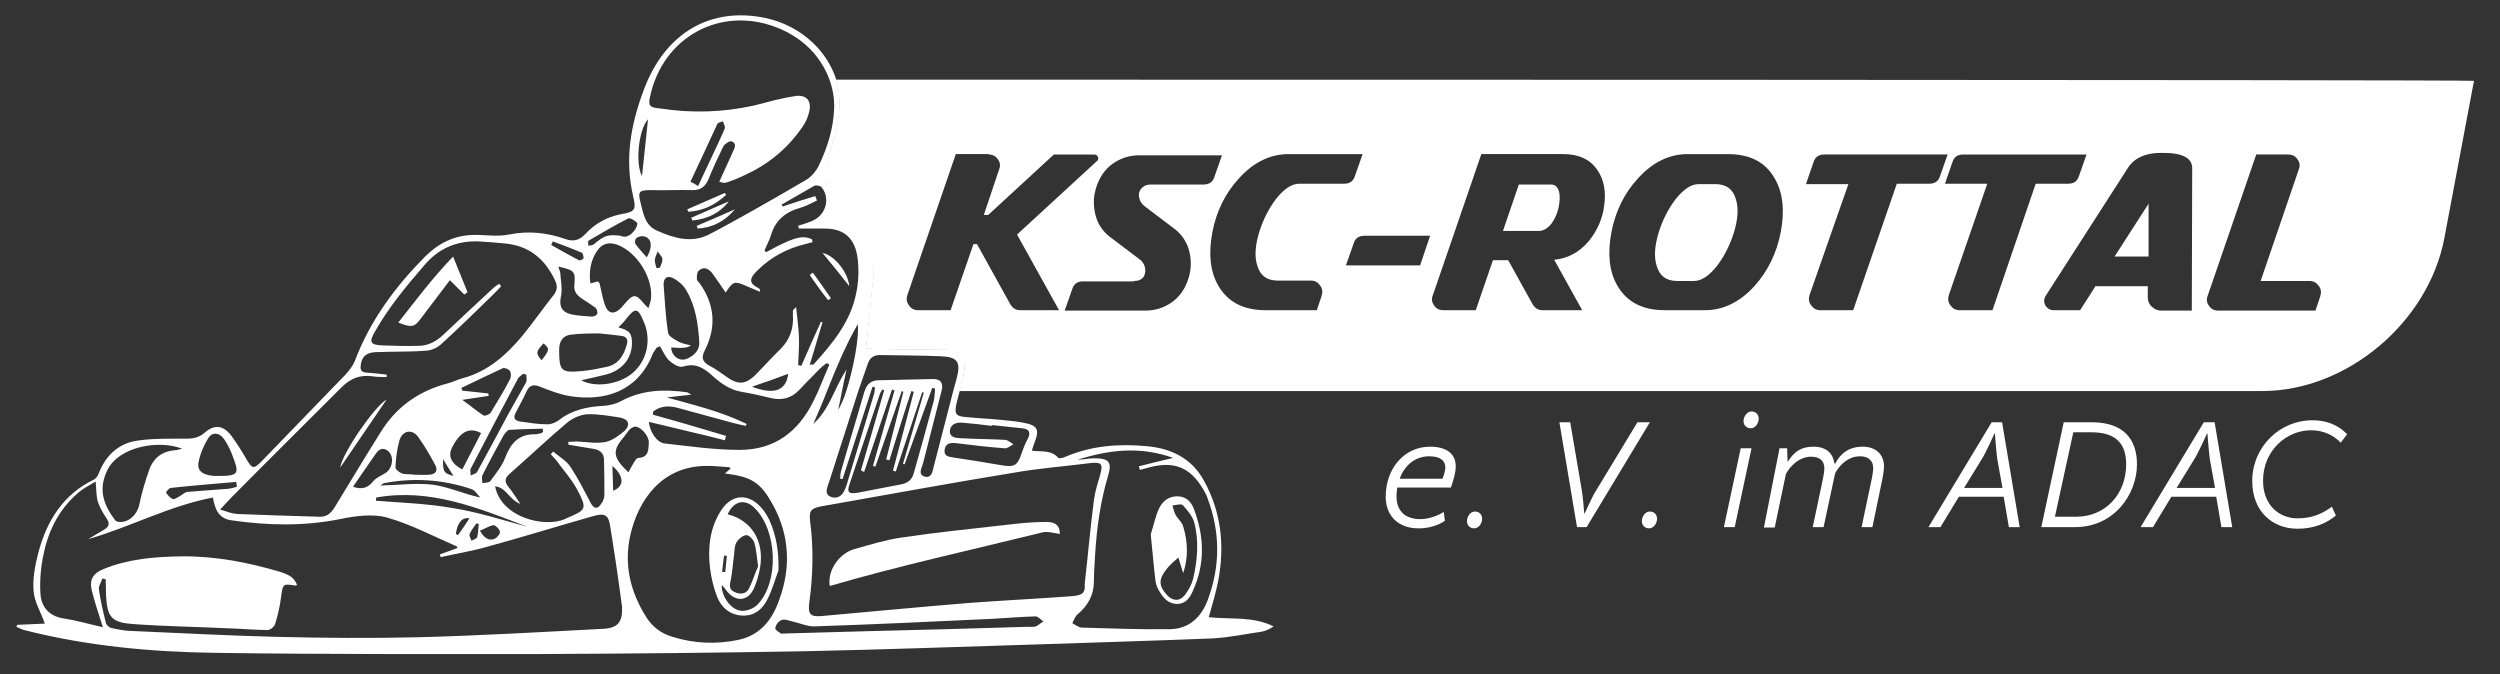 <?xml version="1.0" encoding="UTF-8"?>
<svg id="Ebene_1" data-name="Ebene 1" xmlns="http://www.w3.org/2000/svg" viewBox="0 0 624.6 168.5">
  <rect x="0" y="0" width="624.6" height="168.5" fill="#333333" stroke="none"/>
  <defs>
    <style>
      .cls-1 {
        fill: none;
      }

      .cls-1, .cls-2, .cls-3 {
        stroke-width: 0px;
      }

      .cls-2 {
        fill: #db2121;
      }

      .cls-3 {
        fill: #fff;
      }
    </style>
  </defs>
  <path class="cls-1" d="m179,36.7c.7-1.5,1.5-3.1,2.1-4.7.2-.5-.3-1.1-.5-1.7-.5.2-1.3.3-1.4.7-2.3,4.7-4.5,9.5-6.7,14.4.7.4,1.2.7,2,1,1.5-3.3,3-6.5,4.5-9.7Z"/>
  <path class="cls-1" d="m168,103.4c.1,2.3.1,4.2.2,6.2,2.8-1.1,2.8-3.6-.2-6.2Z"/>
  <path class="cls-1" d="m122.3,105.5c1.6-.1,2.2-1.1,1.4-2.5-1.3-2.3-2.6-4.7-4.2-6.9-1.5-2.1-3.9-1.7-4.7.8-.7,2.1-.9,4.4-1,6.7,0,.5,1,1.4,1.7,1.6.9.3,2,.1,3,.2h0c1.3.1,2.5.2,3.8.1Z"/>
  <path class="cls-1" d="m140.8,95.8c-1.8,3.3-3.6,6.6-5.3,10-.3.5,0,1.3,0,1.9.7-.2,1.7-.1,2-.5,1.4-1.9,3-3.7,3.7-5.8,1.3-3.7,3.4-6,7.6-5.9.5,0,1-.2,1.5-.3.2-.1.3-.3.4-.4,0-.2,0-.4-.1-.7-2.8.1-5.6.1-8.3.3-.5,0-1.1.8-1.5,1.4Z"/>
  <path class="cls-1" d="m108.9,100.2c-1.9,2.7-3.8,5.5-5.8,8.4,2.3.9,3.7.3,5-1.3.7-.9,1.9-1.4,2.9-2,1.9-1,2.5-4,.9-5.5-1.1-1.1-2.2-.7-3,.4Z"/>
  <path class="cls-1" d="m135.8,85.8c-2,2-2.1,2.5-.5,4.2,2.1-2.5,2.1-2.8.5-4.2Z"/>
  <path class="cls-1" d="m120.7,103.8c.3.2,1.5-.2,1.8-.7,1.7-2.8,3.3-5.6,4.9-8.5.3-.5.2-1.5-.1-1.9s-1.4-.9-1.8-.7c-3.5,1.5-6.9,3.2-10.3,4.9.1.2.2.5.2.7,2.2.2,4.3.5,6.5.7,0,.2.1.4.1.6-2,.3-4,.6-6.6,1,2.1,1.6,3.6,2.9,5.3,3.9Z"/>
  <path class="cls-1" d="m110,108.4c4.8-.1,9-.7,13.1-.2,3.9.5,7.7,2.2,11.9,3.2-.7-.7-1.3-1.8-2.2-2.1-7.1-2.5-14.4-3-21.8-1.5-.2,0-.4.1-1,.6Z"/>
  <path class="cls-1" d="m128.3,105.9c-.9-1.4-1.6-2.6-2.6-4.2-.1,3,.2,3.6,2.6,4.2Z"/>
  <path class="cls-1" d="m127.9,98.9c-1,2-.1,3.9,2.6,5.4,1.6-3,3.1-6.1,4.7-9.1-3-1.6-5.3-.3-7.3,3.7Z"/>
  <path class="cls-1" d="m130.6,93.4c-.4.4-1,.7-1.3,1.2-4,7.5-7.9,15-11.8,22.5-.2.5,0,1.1,0,1.7.5-.3,1.3-.5,1.6-.9,2.6-4.7,5-9.4,7.6-14.1,1.5-2.8,3.1-5.4,4.5-8.2.3-.5.1-1.3.1-2-.2-.1-.4-.1-.7-.2Z"/>
  <path class="cls-1" d="m203.2,105.9c2.6-2.3,4-5.4,5.4-8.4h-2c-1.1,2.8-2.2,5.6-3.4,8.4h0Z"/>
  <path class="cls-1" d="m218.1,93h0l.1-.1c-.1,0-.1.1-.1.1Z"/>
  <path class="cls-1" d="m209.3,102.4c.7-.9,1.4-2.7,2.1-4.9h-1.1c-.3,1.6-.6,3.2-1,4.9Z"/>
  <path class="cls-1" d="m193.9,97.5h-3c1.2.2,2.2.2,3,0Z"/>
  <path class="cls-1" d="m235.2,97.8c-1.5,6-3.1,12-4.6,18-.3,1.1-1.4,2.8.5,3.3,1.7.4,1.9-1.3,2.2-2.6,1.6-6.3,3.3-12.7,4.9-19h-3v.3Z"/>
  <path class="cls-1" d="m207,121.2c-.5,1.1-.8,2.4.6,3,1.4.6,2.7-.1,3.4-1.4.6-1.2.9-2.6,1.3-3.8,2.1-6.9,4.1-13.8,6.2-20.6.1-.2.1-.4.1-.7h-.9c-2.4,7.4-4.8,14.8-7.2,22.2-.2,0-.4-.1-.6-.1.1-.6,0-1.2.2-1.8,2-6.7,4-13.4,5.9-20.1q0-.1.1-.2h-1.4c-2.3,7.3-4.7,14.5-7,21.8-.3.4-.5,1.1-.7,1.7Z"/>
  <path class="cls-1" d="m226,116c-.1,0-.3-.1-.4-.1,1.7-5.9,3.5-11.9,5.2-17.8-.1,0-.3-.1-.4-.1-2.2,6.6-4.4,13.2-6.6,19.8-.2-.1-.5-.1-.7-.2,1.7-6.6,3.5-13.2,5.2-19.7-.2-.1-.4-.1-.6-.2-1.8,5.8-3.6,11.6-5.5,17.3-.3-.1-.5-.1-.8-.2,1.4-5.6,2.9-11.2,4.3-16.9-.1-.1-.3-.1-.4-.2-2.2,6.3-4.4,12.6-6.6,18.9-.2-.1-.4-.1-.6-.2,1.8-6.3,3.6-12.6,5.4-18.9h-.7c-2.3,6.8-4.6,13.6-6.9,20.4-.3-.1-.5-.2-.8-.2,1.9-6.7,3.9-13.4,5.8-20-.1,0-.1-.1-.2-.1h-.3c-.2.4-.5.7-.6,1.1-2.5,7.4-5,14.8-7.5,22.3-.7,2.2-.2,2.8,2,2.3,3.6-.7,7.3-1.5,10.9-2.1,1.7-.3,2.7-1.2,3.1-2.8,1.7-6,3.4-12.1,5-18.1.2-.8.2-1.7.3-2.6h-.9c-2.2,6-4.5,12.1-6.7,18.3Z"/>
  <path class="cls-1" d="m181.8,45.5l-1.2.3c-.2,0-.4-.1-1.2-.3,1-2.1,1.8-4,2.7-5.9.3-.6.5-1.2.8-1.8.5-1,.8-2.1-.5-2.4-.5-.1-1.7.6-2,1.3-1.4,2.7-2.6,5.4-3.7,8.2-.7,1.8-1.9,2.7-3.9,2.7-3.5,0-7,.1-10.5,0-2.8-.1-3.3.3-2.6,3s1.1,5.8,4.1,7.1c4.2,1.8,8.7,3.2,13,1,3.7-1.9,7.4-3.9,11-6v-9.8c-1.8.9-3.8,1.8-6,2.6Zm-9.8,7.4c-.1-.2-.2-.4-.3-.6,3.1-1.4,6.3-2.7,9.4-4.1.1.2.2.4.2.5-2.6,2.5-5.7,4-9.3,4.2Zm.7,1.5c3.1-1.4,6.3-2.7,9.4-4.1-2.4,3.1-5.5,4.4-9.1,4.8-.1-.2-.2-.5-.3-.7Zm1.6,2.7c-.1-.2-.1-.4-.2-.7,3.2-1.4,6.3-2.8,9.5-4.1-2.5,3-5.6,4.6-9.3,4.8Z"/>
  <path class="cls-1" d="m203.2,19.9h4.1c-.9-2.6-2.3-4.9-4.1-7v7Z"/>
  <path class="cls-1" d="m187.9,70.5v-1.9c-.4.7-.5,1.3,0,1.9Z"/>
  <path class="cls-1" d="m203.2,100.5c.4-.7.7-1.4,1-2.1.1-.3.2-.6.4-.9h-1.4v3Z"/>
  <path class="cls-1" d="m169.4,85.3c.9.5,2,.7,3.2,1.1q-1,.8-4.9.5c0,2.1,2.1,3.6,4,2.8,1.8-.8,3.1-2.2,3-4.3-.3-4.4-.9-8.8-3.2-12.7-.8-1.3-2-2.4-3.3-3.1-1.5-.9-2.5-.1-2.4,1.7.3,4,.5,7.9,1.1,11.9.1.7,1.5,1.5,2.5,2.1Z"/>
  <path class="cls-1" d="m164.8,66.8c.3-.7.6-1.4.6-2.1,0-.4-.5-.9-1.2-1.9-.4,1.2-.6,1.6-.7,2.2,0,.6.1,1.3.3,1.9.1,0,1,0,1-.1Z"/>
  <path class="cls-1" d="m199.6,97.5c-2,2-4.4,2.6-7.2,1.9-2.3-.6-4.7-1.2-7.1-1.5-3-.5-5.2-2.2-7.4-4.1-2.1-1.9-4.2-3.2-7.3-2.2-.9.3-2.5-.7-3.4-1.5-1-.9-1.5-2.3-2.3-3.6-.3.1-.6.3-.9.4-.3.6-.8,1.1-1,1.7-3.8,9.2-11.9,11.7-20.4,10.4-2.6-.4-5.2-1.4-7.7-2.4-1.7-.7-2.6-.3-3.4,1.3-.8,1.8-1.8,3.6-2.7,5.3-.6,1.2-.2,1.9,1.1,2.1,2.2.3,4.4.6,6.6.7,1,0,2.3-.4,3.1-1,3.3-2.6,7.1-3.4,11.2-3.6,1.5-.1,3.1-.5,4.4-1.2,5.2-2.9,10.7-3.1,16.4-2.2.2,0,.5.2,1.1.6-2.3.3-4.2.5-6.1.7,6.8,1.9,13.6,3.5,19.9,6.6,0,.2-.1.4-.1.5-1.2-.3-2.3-.5-3.5-.8-4.5-1.2-9.1-2.5-13.6-3.7-2.2-.6-4.3-.4-6.1.9,0,.3-.1.5-.1.8,6.1,1.8,12.3,3.5,18.4,5.3-.1.4-.2.8-.3,1.1-3.1-.8-6.3-1.5-9.4-2.3-3.1-.7-6.3-1.5-9.6-2.3.4,2.7,2.2,5.2,4,5.4,6.2.7,12.5,1.6,18.7,1.6,8.7,0,14.6-4.6,18.3-11.9v-3s-3.6,0-3.6,0Z"/>
  <path class="cls-1" d="m154.2,61.1c-2.1-.7-3.8-.2-5,1.7-1.5,2.4-2.1,4.9-1.6,8,.8-.2,1.3-.4,1.8-.5.2.2.4.3.5.5.4,1.7.7,3.3,1.2,5,.7,2.6,2.3,2.9,4.2,1.1.5-.5.9-1.1,1.4-1.6,1.6-1.7,2.4-1.7,3.9.1.4.5.8.9,1.5,1.6.3-.9.5-1.4.6-2,.7-5.3-3.5-12.1-8.5-13.9Z"/>
  <path class="cls-1" d="m44.8,117.5c2.4.1,4.5-1.9,5-4.3.7-3,1.5-5.9,2.5-8.8,1-2.8,3.1-4.5,6.2-4.8.6-.1,1.2-.3,2-.4-5.9-2.3-15.7-.5-18.6,5.2-2.6,5-1.1,8.8,1.8,12.7.2.2.7.4,1.1.4Z"/>
  <path class="cls-1" d="m252.5,94.9c.1,1.7,1.7,1.7,3,1.7,3.6.2,7.3.2,10.9.4.7,0,1.3.7,2,1.1-.7.3-1.5,1-2.2,1-4.1-.3-8.2-.8-12.3-1.3-1.4-.2-2.5.1-2.7,1.7-.2,1.6,1,1.7,2.2,1.9,3.9.6,7.9,1.2,11.8,1.9,3.5.6,4.2.3,5.3-3.1.4-1.2,1-2.4,1.5-3.5.8-1.6.3-2.4-1.4-2.6-2.5-.3-5.1-.5-7.6-.8v.2c-2.5-.3-5-.6-7.4-.8-1.8-.2-3.2.3-3.1,2.2Z"/>
  <path class="cls-1" d="m173.4,102.4c.3-.4.7-1.1,1.1-1.1,2.6-.1,2.5-2.1,2.6-3.8.1-1.6-1.9-3.9-3.3-4-.5,0-1.1.3-1.4.6-.6.5-.9,1.2-1.4,1.8-3.2,3.6-3.1,5.2,1,9,.6-.9.9-1.7,1.4-2.5Z"/>
  <path class="cls-1" d="m151.5,91.7c3-.6,4.4-2.9,5.2-5.6.4-1.3-.1-2.1-1.5-2.2-1.6-.2-3.2-.3-5.4-.6-1.9.1-4.4,0-6.9.3-2.1.2-3,1.6-3,3.7,0,5.3.4,5.8,5.8,5.4,1.9-.3,3.9-.6,5.8-1Z"/>
  <path class="cls-1" d="m160.7,80.4c-1.4-3.4-2-3.5-4.3-.7-.6.7-1.2,1.3-2,2.2,2.9.7,3.5,1.5,3.3,4.3-.1,3.8-2.6,6.6-6.6,7.6-2,.5-3.9.9-6.1,1.4,3.4,1.9,9.2,1.1,12.6-1.6,3.5-2.8,4.9-7.7,3.4-12.1,0-.5-.1-.8-.3-1.1Z"/>
  <path class="cls-1" d="m148.4,60.9c2.4-2.1,3.4-2.5,6.6-2.1,1.4.7,2.6-.2,3.5-1.3.4-.5.9-1.7.7-1.9-.6-.6-1.8-1.3-2.3-1.1-3.4,1.7-6.6,3.6-9.8,5.5-.2.1-.1.8-.1,1.3.5-.1,1.1-.1,1.4-.4Z"/>
  <path class="cls-1" d="m143.5,71.2c.3-3.4,0-3.7-4-4.6.2.8.4,1.3.5,1.8.1,1.8.5,3.6.2,5.3-.5,2.8.1,4.3,2.8,4.9,1.6.3,3.2.5,4.9.5.5,0,1.2-.3,1.3-.7.2-.4-.1-1.2-.4-1.5-1-.9-2.2-1.6-3.3-2.3-1.3-.8-2.2-1.7-2-3.4Z"/>
  <path class="cls-1" d="m158.8,61.1c.8,1.1,1.7,2,2.8,3.3,1.7-3.1,1.1-5.1-1.1-5.3-.5-.1-1.3.2-1.6.6-.3.2-.3,1.1-.1,1.4Z"/>
  <path class="cls-1" d="m161.9,29.8c-2.4,2.5-3.2,11.2-1.5,14.2.5-4.8,1-9.3,1.5-14.2Z"/>
  <path class="cls-1" d="m145.8,64.5c.1-.4-.1-1.2-.5-1.4-2.4-1-4.8-1.9-7.2-2.8-.1.3-.3.6-.4.9,2.3,1.3,4.6,2.6,6.9,3.8.3.1,1.1-.3,1.2-.5Z"/>
  <path class="cls-1" d="m56.3,110c.5.6,1,1.3,1.7,1.6.3.2,1-.3,1.5-.6.7-.4,1.4-1.1,2.1-1.2,3.5-.4,6.9-.5,10.4-.8.7-.1,1.3-.3,2-.5-.1-.4-.1-.8-.2-1.2-5.5.5-11,.9-16.4,1.4-.3.2-1.1,1.2-1.1,1.3Z"/>
  <path class="cls-1" d="m68.4,106c6.6.1,6.4-.4,4.3-5.8-.5-1.2-1.1-2.5-1.9-3.5-1.2-1.6-2.9-1.7-3.9-.1-1.1,1.8-2.1,3.9-2.4,6-.3,2.1,1.2,3.1,3.9,3.4Z"/>
  <path class="cls-2" d="m220.4,97.4q0,.1,0,0l.2.1s-.1,0-.2-.1Z"/>
  <path class="cls-2" d="m222.9,97.4q0,.1-.1.2h.5c-.1-.1-.2-.2-.4-.2Z"/>
  <g>
    <path class="cls-3" d="m302,154.2c.9-3.2,1.8-6.2,2.4-9.3,1.6-8.7.7-17-3.6-24.8-3-5.5-8-8-14-8.6-7.1-.7-14.1-.2-20.8,2.7-.5.2-1.4.4-1.6.2-1.7-2-4.1-1.5-6.6-1.8.3-1,.6-1.9.9-2.7.9-2.4.4-3.5-2.1-4.1-2.1-.5-4.4-.7-6.5-.9-2.9-.3-5.8-.4-8.7-.7-2.7-.2-3-.8-2.4-3.5.3-1.1.5-2.1.8-3.1s.5-2,.8-3.1c.2-.8.3-1.5.4-2.3.2-3.4-1-4.8-4.4-4.9-5.3-.1-10.5,0-15.8-.1-1.4,0-2.8-.1-4.4-.2.2-1.7.3-3.2.5-4.6.5-4.6.9-9.2,1.4-13.8.3-3.1-.7-5.7-3.1-7.8-.3-.2-.5-.5-.8-.7-6.1-3.4-7.4-9.4-8-15.6-.2-2.4.6-5.1,1.3-7.5,1.4-4.6,2.6-9.2,1.9-14.1-.2-1.1-.4-2.1-.7-3.1-1.1-3.4-3.1-6.5-5.7-9-3.2-3.1-7.3-5.3-11.9-6.3-13.8-2.9-25.1,3.7-30.4,17.8-3.3,8.7-4.9,17.5-2.7,26.8.8,3.4.4,3.8-3,4.4-3.6.7-6.6,2.4-9,5-1.5,1.6-3,1.9-5,1.2-4.6-1.6-9.2-2.1-14.1-1.1-2.9.6-6,0-8.9.1-4.8.1-8.7,2.1-12.1,5.5-7.5,7.6-13.7,16-17.5,26.1-.5,1.2-1.4,2.3-2.3,3.3-6.9,7.2-13.9,14.3-20.8,21.5-2.1,2.2-2.5,2.1-4-.5-1.1-1.9-2.3-3.8-3.6-5.6-2.1-2.8-4.3-3.1-6.9-.8-1.4,1.2-2.9,1.4-4.7,1.4-4,0-8.1-.1-12.1.5-4.6.7-7.8,3.7-9.5,8.1-.2.6-.7,1.3-1.2,1.6-7.7,3.7-11.8,10.3-13.9,18.2-.8,3.1-1.5,6.5-1.2,9.7.2,2.7,1.8,5.2,2.8,8.1-2.1.1-4.5.2-6.9.3-.1.2-.1.3-.2.5.6.3,1.3.6,1.9.8,15.7,4,31.8,5.5,47.9,5.7,27.1.4,54.3.3,81.4.3,21.9-.1,43.9-.3,65.8-.7,19.3-.4,38.6-1.1,57.9-1.7,14.6-.5,29.2-.9,43.8-1.5,4.2-.2,8.3-1.1,12.5-1.7,1-.2,2-.7,2.9-1.3-5.2-2.6-10.7-1.7-16.2-2.3Zm-61.6-48.6c2.5.2,5,.5,7.4.8v-.2c2.5.3,5.1.5,7.6.8,1.7.2,2.2,1,1.4,2.6-.6,1.1-1.1,2.3-1.5,3.5-1.1,3.3-1.8,3.7-5.3,3.1-3.9-.7-7.9-1.3-11.8-1.9-1.2-.2-2.4-.3-2.2-1.9.2-1.6,1.3-1.8,2.7-1.7,4.1.5,8.2,1,12.3,1.3.7.1,1.4-.6,2.2-1-.7-.4-1.3-1-2-1.1-3.6-.2-7.2-.2-10.9-.4-1.2-.1-2.9,0-3-1.7.1-1.8,1.5-2.3,3.1-2.2Zm-23.6-14.7c.5-1.5,1.5-2.2,3-2.2,5.1.1,10.1.1,15.2.3,4.3.2,5.1,1.4,4,5.6-.3,1-.5,1.9-.8,2.9-1.6,6.3-3.3,12.7-4.9,19-.3,1.2-.5,3-2.2,2.6-1.9-.5-.8-2.2-.5-3.3,1.5-6,3.1-12,4.6-18,0-.1,0-.2.1-.3.4-2-.4-2.9-2.5-2.8-4.4.1-8.8.2-13.2.3-1.8,0-2.9.8-3.5,2.5q0,.1-.1.2c-1.9,6.7-4,13.4-5.9,20.1-.2.6-.1,1.2-.2,1.8.2,0,.4.1.6.1,2.4-7.4,4.8-14.8,7.2-22.2.1-.3.2-.6.3-.9.2.1.4.1.6.2,0,.3,0,.5-.1.8,0,.2,0,.5-.1.7-2.1,6.9-4.1,13.8-6.2,20.6-.4,1.3-.7,2.6-1.3,3.8-.7,1.4-2,2-3.4,1.4s-1-1.8-.6-3c.2-.6.4-1.2.6-1.8,2.3-7.3,4.7-14.5,7-21.8.8-2.2,1.5-4.4,2.3-6.6Zm-.9,27c2.3-6.8,4.6-13.6,6.9-20.4q0-.1.1-.2c.2.1.3.1.5.2h.1c-1.8,6.3-3.6,12.6-5.4,18.9.2.1.4.1.6.2,2.2-6.3,4.4-12.6,6.6-18.9.2.1.3.1.4.2-1.4,5.6-2.9,11.2-4.3,16.9.3.1.5.1.8.2,1.8-5.8,3.6-11.6,5.5-17.3.2.1.4.1.6.2-1.7,6.6-3.5,13.2-5.2,19.7.2.1.5.1.7.2,2.2-6.6,4.4-13.2,6.6-19.8.1,0,.3.1.4.1-1.7,5.9-3.5,11.9-5.2,17.8.1,0,.3.1.4.1,2.2-6.2,4.5-12.3,6.7-18.5.1-.2.1-.4.2-.6.2.1.5.1.7.2v.4c-.1.9-.1,1.8-.3,2.6-1.6,6-3.3,12.1-5,18.1-.4,1.6-1.5,2.5-3.1,2.8-3.6.7-7.3,1.4-10.9,2.1-2.3.4-2.8-.1-2-2.3,2.5-7.4,5-14.8,7.5-22.3.1-.4.4-.7.6-1.1,0,0,0-.1.1-.1s.2.1.2.1c.1,0,.1.1.2.1-1.9,6.7-3.9,13.4-5.8,20,.3.2.5.3.8.4Zm-52.8-14.3c0-.3.1-.5.1-.8,1.8-1.4,3.9-1.5,6.1-.9,4.5,1.2,9.1,2.5,13.6,3.7,1.2.3,2.3.6,3.5.8,0-.2.1-.4.1-.5-6.3-3.1-13.1-4.7-19.9-6.6,1.9-.2,3.7-.4,6.1-.7-.7-.4-.9-.6-1.1-.6-5.7-.8-11.2-.6-16.4,2.2-1.3.7-2.9,1.1-4.4,1.2-4.1.2-7.9,1-11.2,3.6-.8.6-2.1,1.1-3.1,1-2.2,0-4.4-.4-6.6-.7-1.3-.2-1.7-.9-1.1-2.1.9-1.8,1.9-3.5,2.7-5.3.7-1.6,1.7-2,3.4-1.3,2.5,1,5.1,2,7.7,2.4,8.5,1.3,16.7-1.2,20.4-10.4.2-.6.7-1.1,1-1.7.3-.1.6-.3.9-.4.7,1.2,1.3,2.6,2.3,3.6.9.8,2.5,1.8,3.4,1.5,3.1-1,5.2.3,7.3,2.2,2.1,1.9,4.4,3.6,7.4,4.1,2.4.4,4.7.9,7.1,1.5,2.8.7,5.2.2,7.2-1.9q.1-.1.2-.2c1.1-1.2,2.2-2.3,3.3-3.4.7-.7,1.4-1.5,2.2-2.2.4-.4.9-.7,1.3-1,.2.1.4.3.6.4-.9,2.1-1.8,4.3-2.7,6.4-.1.3-.2.6-.4.9-.3.7-.7,1.4-1,2.1-3.7,7.3-9.5,11.9-18.3,11.9-6.2,0-12.5-.9-18.7-1.6-1.9-.2-3.7-2.7-4-5.4,3.3.8,6.4,1.5,9.6,2.3,3.1.7,6.3,1.5,9.4,2.3.1-.4.2-.8.3-1.1-6-1.8-12.1-3.6-18.3-5.3Zm-11.7,6.8c-2.3.5-4.8,0-7.2-.1-.7,0-1.5.1-2.2.1v.7c2,.3,4,.7,6,1,1.5.2,2.8.8,2.9,2.6.1,3,.1,6,.1,9,0,.8-.4,1.7-.9,2.3-.9,1.3-1.7,1.1-2.5-.3-1.6-3.1-3.2-6.2-5.1-9.1-1-1.5-2.8-2.5-4.3-3.8-.2.2-.4.5-.6.7.4.5.9.9,1.3,1.4,1.8,2.5,4,4.9,5.4,7.6,2.4,4.6,2.2,4.9-2.6,6.9-.2.1-.4.2-.6.3-5.1,2.2-15.9-.4-17.4-8.2,2.8.3,3.5,3.3,6.3,4.4-1.2-1.8-2-3.1-3-4.3-1-1.3-.9-2.1.3-3.2,4.8-4.2,9.5-8.7,14.4-12.8,1.3-1.1,3.3-2,5-2.1,2.7-.1,5.4.4,8.1.8,2.2.4,2.8,1.7,1.3,3.3-1.3,1.1-3,2.4-4.7,2.8Zm1.8,12.2c-.1-2-.1-3.9-.2-6.2,3,2.6,3,5.1.2,6.2Zm-40.3,4.3c-6.3-1.1-12.7-1.3-19-1.8,0-.3.1-.5.1-.8,13.4-2.4,25.5,2.6,37.7,7.3-6.2-1.7-12.4-3.7-18.8-4.7Zm12,5.9c.1.6-.7,1.5-1.3,1.8-1.4.6-2.6-.1-3.7-2,1.2-.5,2.3-1.2,3.4-1.4.5,0,1.5,1,1.6,1.6Zm-5.3-1.9c-.1,1.1-.1,2.3-.4,3.3-.1.4-.9.6-1.4.9-.2-.6-.6-1.2-.5-1.6.4-1,1.1-1.8,1.7-2.7.2,0,.4,0,.6.1Zm-2.3-1.4c-1,1.5-1.9,2.9-2.9,4.2-.2-.1-.3-.2-.5-.3.3-2.7,1.6-4.3,3.4-3.9Zm-16.8-11.2c-.7-.2-1.8-1.1-1.7-1.6.1-2.2.4-4.5,1-6.7.8-2.5,3.2-2.9,4.7-.8,1.6,2.2,2.9,4.5,4.2,6.9.8,1.4.2,2.4-1.4,2.5-1.3.1-2.5,0-3.8,0h0c-1-.2-2.1,0-3-.3Zm17.3,3.9c.9.3,1.5,1.4,2.2,2.1-4.2-.9-8-2.7-11.9-3.2-4.1-.5-8.3.1-13.1.2.7-.4.8-.6,1-.6,7.4-1.4,14.7-.9,21.8,1.5Zm9-18.4c-2.5,4.7-5,9.4-7.6,14.1-.3.5-1.1.6-1.6.9,0-.6-.2-1.3,0-1.7,3.9-7.5,7.8-15,11.8-22.5.3-.5.8-.8,1.3-1.2.3.1.5.1.8.2,0,.7.2,1.5-.1,2-1.6,2.8-3.1,5.5-4.6,8.2Zm.5,3.6c2.8-.2,5.6-.2,8.3-.3,0,.2,0,.4.1.7-.1.1-.3.4-.4.4-.5.1-1,.3-1.5.3-4.2-.1-6.2,2.2-7.6,5.9-.8,2.1-2.4,4-3.7,5.8-.3.4-1.3.4-2,.5,0-.7-.2-1.4,0-1.9,1.7-3.4,3.5-6.7,5.3-10,.4-.6,1-1.4,1.5-1.4Zm.2-12.8c-1.5,2.9-3.2,5.7-4.9,8.5-.3.5-1.5.9-1.8.7-1.7-1.1-3.2-2.4-5.3-3.9,2.6-.4,4.6-.7,6.6-1,0-.2-.1-.4-.1-.6-2.2-.2-4.3-.5-6.5-.7-.1-.2-.2-.5-.2-.7,3.4-1.6,6.8-3.3,10.3-4.9.4-.2,1.5.2,1.8.7.3.4.3,1.4.1,1.9Zm-7.3,13.6c-1.6,3-3.1,6.1-4.7,9.1-2.8-1.5-3.6-3.4-2.6-5.4,2-4,4.3-5.3,7.3-3.7Zm-6.9,10.7c-2.4-.6-2.7-1.1-2.6-4.2.9,1.6,1.7,2.7,2.6,4.2Zm-17.2-.6c-1,.6-2.2,1.1-2.9,2-1.3,1.6-2.8,2.1-5,1.3,2-2.9,3.9-5.7,5.8-8.4.8-1.1,1.9-1.5,3.1-.4,1.5,1.5.9,4.5-1,5.5Zm39.7-32.5c1.6,1.3,1.5,1.7-.5,4.2-1.5-1.7-1.4-2.2.5-4.2Zm26.8-10.8c-.1.5-.3,1-.6,2-.7-.7-1.1-1.1-1.5-1.6-1.5-1.8-2.3-1.9-3.9-.1-.5.5-.9,1.1-1.4,1.6-1.9,1.9-3.4,1.5-4.2-1.1-.5-1.6-.8-3.3-1.2-5,0-.2-.3-.3-.5-.5-.5.2-1,.3-1.8.5-.4-3.1.1-5.7,1.6-8,1.2-1.9,2.9-2.4,5-1.7,5.1,1.8,9.3,8.6,8.5,13.9Zm-3.7-15.4c.3-.4,1.1-.6,1.6-.6,2.2.2,2.8,2.3,1.1,5.3-1.1-1.2-2-2.2-2.8-3.3-.2-.2-.2-1.1.1-1.4Zm-4.4,22.2c.8-.8,1.5-1.5,2-2.2,2.2-2.8,2.9-2.7,4.3.7.1.3.3.7.4,1,1.5,4.5.1,9.3-3.4,12.1-3.4,2.7-9.2,3.5-12.6,1.6,2.2-.5,4.2-.9,6.1-1.4,4-1,6.4-3.8,6.6-7.6,0-2.7-.5-3.4-3.4-4.2Zm-4.8,1.5c2.2.2,3.8.4,5.4.6,1.4.1,1.9.9,1.5,2.2-.8,2.8-2.1,5-5.2,5.6-1.9.4-3.9.8-5.9,1-5.4.5-5.8,0-5.8-5.4,0-2.1,1-3.5,3-3.7,2.6-.3,5.1-.3,7-.3Zm13.9-18.3c0-.5.3-1,.7-2.2.7,1,1.2,1.5,1.2,1.9,0,.7-.3,1.4-.6,2.1-.1.2-.9.2-.9.1-.2-.6-.4-1.3-.4-1.9Zm5.8,20.3c-1-.6-2.4-1.3-2.5-2.2-.6-3.9-.8-7.9-1.1-11.9-.1-1.7.9-2.5,2.4-1.7,1.3.7,2.6,1.8,3.3,3.1,2.3,3.9,2.9,8.3,3.2,12.7.2,2.1-1.2,3.5-3,4.3-1.9.9-4-.7-4-2.8q3.9.4,4.9-.5c-1.2-.3-2.3-.5-3.2-1Zm18.5,11.3c3.3-1.1,6.1-2.1,9-3.2-.2,2.2-1.2,3.6-3,4.1-.8.2-1.8.2-3,0-.9-.2-1.9-.4-3-.9Zm15.3,9.3c1.2-2.8,2.4-5.5,3.5-8.4,2.2-5.5,4.5-11.1,7.6-16.5.4,3.3-1.1,11.1-2.8,16.5-.7,2.2-1.5,4-2.1,4.9.4-1.7.7-3.3,1-4.9.4-1.8.7-3.5,1.1-5.2-1.1,1.7-2,3.5-2.8,5.2-1.5,3.1-2.9,6.1-5.5,8.4q0,.1-.1.1s0-.1.1-.1Zm11.1-41.1c.3,2.8.2,5.7-.4,8.5-1.4,7.1-5.9,12.5-10.6,17.7,0,0-.1,0-.1.1h-.9c.3-1,.6-1.9.9-2.9.8-2.6,1.5-5.2,2.3-7.7-.1,0-.3-.1-.4-.1-.6,1.4-1.3,2.8-1.9,4.2-1,2.3-2,4.5-3,6.8-.3-.1-.5-.1-.8-.2.1-2.4.3-4.8.2-7.1-.1-2.3-.4-4.6-.7-7.4-.7.7-.8.8-.8.9v1.1c.2,3.3-.7,6.1-3.1,8.5-2.2,2.1-4.2,4.4-6.4,6.6-.2.2-.4.4-.7.6-1.9,1.6-3.7,1.6-6,0-1.5-1-3-2.2-4.6-3-1.8-1-2.2-2-1.2-3.9,2.9-5.7,2.5-11.3-1.2-16.6-.3-.4-.8-.8-.8-1.2,0-.7,0-1.7.5-2.1,1.2-1.1,2.4-.5,3.3.6,1.1,1.5,2.2,3.1,3.4,4.9,1.8-2.8,2.2-2.9,4.8-1.8.6.3,1.2.5,1.9.8.6.3,1.3.5,1.9.8,0-.6-.1-.8-.4-.9-.7-.4-1.2-.7-1.5-1.1-.5-.6-.4-1.2,0-1.9.3-.5.8-1,1.4-1.6,3.3-3.2,7.2-5.3,11.7-6.4.6-.2,1.3-.3,1.9-.5,0-.2-.1-.4-.1-.7-2-1-3.9-.4-5.9.4-1.9.8-3.7,1.8-5.6,2.8-.1-.1-.3-.3-.4-.4.5-1.3,1.2-2.5,1.6-3.8,1.1-3.8,3.7-5.9,7.4-6.9,1.1-.3,2.2-.9,3.3-1.4.3-.1.5-.3.8-.4-.1-.4-.3-.7-.4-1.1-.1,0-.3.1-.4.1-2.6.8-5.2,1.6-7.8,2.5-.1-.2-.1-.4-.2-.5,2.7-1.5,5.3-3.1,8-4.6.1,0,.1-.1.2-.1.4-.2,1.4,0,1.7.3,2.3,2.7,1.2,6.8-1.9,8.3l-.6.3c-1.1.4-2.2.8-3.3,1.1.1.2.1.5.2.7h6.1c5.2-.1,8,2.4,8.6,7.7Zm-51.9-40.6c3.1-14.8,17.4-22.8,31.5-17.4,3.7,1.4,6.9,3.6,9.3,6.3,1.8,2.1,3.2,4.4,4.1,7,.8,2.3,1.2,4.7,1.1,7.1-.2,5-1.7,9.7-3.8,14.1-.3.7-.8,1.4-1.3,2-.6.7-1.3,1.3-2,1.7-4.4,2.6-8.8,5.1-13.2,7.6-3.6,2-7.3,4.1-11,6-4.3,2.2-8.8.9-13-1-3-1.3-3.4-4.4-4.1-7.1-.7-2.7-.2-3,2.6-3,3.5.1,7-.1,10.5,0,2,0,3.1-.9,3.9-2.7,1.1-2.8,2.4-5.5,3.7-8.2.3-.6,1.5-1.4,2-1.3,1.3.4,1,1.5.5,2.4-.3.6-.5,1.2-.8,1.8-.9,1.9-1.7,3.8-2.7,5.9.8.2,1,.3,1.2.3.4-.1.8-.1,1.2-.3,2.1-.7,4.1-1.7,6.1-2.7,4.9-2.6,9-6.2,12.3-11,.8-1.1,1.4-2.5,1.7-3.9.6-2.7-.8-4.2-3.5-3.8-2.6.4-5.2,1-7.7,1.7-.9.2-1.9.5-2.8.7-7.7,1.7-15.4,1.9-23.3.7-2.6-.2-3-.7-2.5-2.9Zm10.1,21.2c2.3-4.9,4.5-9.6,6.7-14.4.2-.4.9-.5,1.4-.7.2.6.6,1.3.5,1.7-.6,1.6-1.4,3.1-2.1,4.7-1.5,3.2-3,6.4-4.6,9.8-.7-.5-1.2-.8-1.9-1.1Zm-10.6-15.6c-.5,4.8-1,9.4-1.5,14.2-1.7-3-.9-11.6,1.5-14.2Zm-14.8,30.3c3.2-1.9,6.5-3.8,9.8-5.5.5-.3,1.7.5,2.3,1.1.2.2-.3,1.4-.7,1.9-.9,1.1-2,2-3.5,1.3-3.2-.4-4.1,0-6.6,2.1-.3.3-1,.3-1.4.4,0-.5-.2-1.2.1-1.3Zm1.7,16.8c.3.3.6,1.1.4,1.5-.1.4-.9.7-1.3.7-1.6-.1-3.3-.2-4.9-.5-2.8-.6-3.4-2.1-2.8-4.9.3-1.7-.1-3.6-.2-5.3,0-.5-.3-1-.5-1.8,4,.9,4.3,1.2,4,4.6-.2,1.7.7,2.6,2,3.5,1.1.7,2.2,1.4,3.3,2.2Zm-10.7-16.6c2.4.9,4.8,1.8,7.2,2.8.3.1.5.9.5,1.4,0,.2-.9.7-1.2.5-2.3-1.2-4.6-2.5-6.9-3.8.2-.3.3-.6.4-.9Zm-52.7,36.4c2.1-2.1,4.5-3.1,7.5-2.7,1.2.2,2.5.2,3.7.2v-.6c-1.7-.2-3.3-.4-5-.5-1.2-.1-1.6-.5-1.5-1.7.2-2.1,1.2-3.2,3.4-3.4,1-.1,2,0,3-.1,3.4-.1,6.8,0,10.2-.3,1.2-.1,2.5-.7,3.4-1.5,4.5-4.1,8.8-8.3,13.1-12.5.7-.7,1.4-1.4,2-2.1-.2-.2-.3-.4-.5-.6-.6.4-1.2.8-1.7,1.3-4.1,3.8-8.2,7.6-12.2,11.4-1.8,1.7-3.8,2.8-6.3,2.8-2.9.1-5.8,0-8.8-.1-3.2-.1-3.6-.8-2-3.5,3.4-6,7.7-11.2,12.2-16.4,3.6-4.3,8-6.2,13.4-6.1,2.2.1,4.4.3,6.6.5,6.1.5,10.1,3.7,12.7,9.1.7,1.4.7,2.5-.2,3.7-2.7,3.4-5.2,7-7.9,10.3-4,4.8-8.6,8.9-14.9,10.6-1.3.3-2.5,1-3.8,1.3-7.3,1.9-13,6-16.9,12.5-3.7,5.9-7.3,11.9-10.9,17.8-1,1.7-2,3.1-4.2,3-6.9-.2-13.8-.4-20.7-.7-1.2-.1-2.5-.6-4.1-1.1,1.2-1.3,2.1-2.3,3-3.2,9-9.1,18.2-18.2,27.4-27.4Zm-35.8,18.8c.4-2.1,1.3-4.2,2.4-6,1-1.6,2.7-1.5,3.9.1.8,1.1,1.4,2.3,1.9,3.5,2.1,5.4,2.3,5.9-4.3,5.8-2.8-.2-4.3-1.2-3.9-3.4Zm9.4,4.9c.1.4.1.8.2,1.2-.7.2-1.3.4-2,.5-3.5.3-7,.5-10.4.8-.7.1-1.4.8-2.1,1.2-.5.3-1.2.7-1.5.6-.7-.3-1.3-1-1.7-1.6-.1-.1.7-1.2,1.2-1.2,5.3-.6,10.8-1,16.3-1.5Zm-32.1-3.1c2.9-5.7,12.7-7.5,18.6-5.2-.8.2-1.4.4-2,.4-3.1.3-5.2,2-6.2,4.8-1,2.9-1.9,5.8-2.5,8.8-.5,2.4-2.6,4.5-5,4.3-.4,0-.9-.2-1.1-.5-2.8-3.8-4.3-7.6-1.8-12.6Zm123.8,39.8c-15.3.8-30.6,1.7-45.9,2.1-12,.3-24.1.2-36.1-.1-12.2-.3-24.5-1-36.7-1.5-1.4-.1-2.8-.4-4.2-.7-.5-.1-1.1-.7-1.3-1.1-.7-2.8-1.4-5.7-1.8-8.6-.1-.8.6-1.8.9-2.7.3.1.5.2.8.2,0,1.4.1,2.8.1,4.2.3,5.3,1.4,6.6,6.6,7,8.2.6,16.4.7,24.5,1.1,3.1.1,6.2.4,9.3.4.6,0,1.6-.8,1.8-1.4.7-2.2,1.2-4.4,1.5-6.7.5-3.5.4-3.5,3.7-3,.1,0,.2-.1.3-.2-.7-1.7-1.7-2.4-4.1-3.2-8.1-2.4-16.3-4-24.8-3.9-6.6.1-13.2.6-19.5,3.2-2.5,1-3.5,2.6-2.9,5.2.7,2.9,1.7,5.8,2.8,9.3-3.2-.7-6.5-1.7-9.9-2.2-3.6-.6-5.5-2.9-5.7-6.2s.1-6.7.8-9.9c1.3-6.3,4.2-11.8,9.4-15.9,1.1-.8,2.3-1.4,3.6-2.2.2,2,.1,3.7.6,5.2s1.4,2.9,2.3,4.3c.8,1.3.1,2-.9,2.6-1.3.8-2.6,1.5-3.9,2.3,10.5-3,20.2-8.3,31.2-10.4.5,2.9,1.4,5.3,4.7,5.7,9,1.3,18,1.5,27-.3,3.8-.8,8.2-1.4,11.8-.4,6,1.7,11.6,4.7,17.4,7.2,0,0,.1.1.2.4-1.4.5-2.9,1.1-4.4,1.6.1.2.1.5.2.7,3.9-.9,7.8-1.5,11.6-2.6,8.8-2.4,17.5-5.1,26.3-7.6,3-.9,4-.4,4.4,2.2,1.1,6.7,2.1,13.5,3,20.3.2,3.9-1,5.4-4.7,5.6Zm5.3-48.1c.5-.6.9-1.3,1.4-1.8.4-.3,1-.7,1.4-.6,1.4.1,3.4,2.4,3.3,4-.1,1.7,0,3.7-2.6,3.8-.4,0-.8.6-1.1,1.1-.5.8-.9,1.6-1.4,2.5-4-3.8-4.1-5.4-1-9Zm28.3,50.9c-5.4,1.1-10.9.9-16.3-.8-2.7-.8-4.8-2.3-6.4-4.7-4.1-6.4-5.8-13.3-4.1-20.8,1.9-8.3,7.6-17.3,19.3-17.2,1.7,0,3.4.2,5.1.3.2,0,.4.1.7.3-.5.4-.8.7-1.5,1.3,6.8.8,9,2.3,12.1,8,4.1,7.6,4.4,15.6,1.5,23.5-1.7,5-4.8,9-10.4,10.1Zm74.5-3.4c-.6.2-1.4.1-2.1.1-13.4.4-26.8.8-40.1,1.1-7,.2-13.9.4-21.5.6-.3-.3-1.5-.9-1.4-1.4.1-.8.9-1.8,1.6-2,.8-.3,1.9.2,2.8.4,1.8.4,3.5,1.2,5.3,1.2,14.9-.5,29.7-1.2,44.6-1.9,3.6-.2,7.1-.5,10.7-.6.7,0,1.3.8,2,1.3-.7.3-1.2.9-1.9,1.2Zm-16.2-5.9c-12.4,1-24.8,2.2-37.2,3.3-3,.3-3.6-.5-3.2-3.4.9-6.7,1.1-13.5.2-20.2-.3-2.6.1-3.3,2.8-3.8,16-2.8,32.1-5.8,48.1-8.4,6.3-1.1,12.7-1.6,19.1-2.4,2.8-.3,3.2.2,2.5,2.8-.6,2.1-1.3,4.2-1.6,6.4-.9,7-1.5,14-2.3,21,.2,2.4-.6,2.9-3.9,3.1-8.2.6-16.3,1-24.5,1.6Zm49.7,6.6c-7.3.1-14.7-.2-22-.4-.8,0-1.6-.7-2.4-1.1.4-.8.7-1.7,1.3-2.2,2.6-2.2,4.1-4.8,4.1-8.3,0-2.2.2-4.4.3-6.6.4-6.6,1.3-13.2,3.2-19.6,1.1-3.6.3-4.5-3.5-4.5-.7,0-1.4.1-2.1.2-.7.1-1.4.1-2.1.2,7.8-2.5,15.6-3.5,24-.5-3.3.8-5.9,1.4-8.6,2.1.1.3.2.6.3.9.7-.2,1.5-.4,2.2-.6,6.3-1.7,10.4-.1,13.7,5.6.4.7.8,1.4,1,2.1,3.2,8.5,3.2,17,0,25.5-1.6,4.2-4.6,7.1-9.4,7.2Z"/>
    <path class="cls-3" d="m261.5,130.4c-3.3,0-6.5.3-9.8.7-8.8,1-17.7,1.9-26.5,3.2-4,.6-7.9,1.8-11.8,2.9-3.5,1-6.7,5-6.1,9.2,17.5-5.1,35.4-9,53.2-13.4,1.3-.3,2.8.2,4.3.4,0-1.9-.9-3-3.3-3Z"/>
    <path class="cls-3" d="m99.5,80.6c3.4,1.3,4,1.2,5.7-1.1,2.4-3.2,4.8-6.3,7.2-9.5,1.3,1.3,2.4,2.4,3.6,3.6.3-.2.5-.4.8-.6-1.1-2.7-2.2-5.5-3.6-8.9-5.2,5.4-9.3,10.9-13.7,16.5Z"/>
    <path class="cls-3" d="m85,116.8c3.9-5.7,7.7-11.3,11.6-17-3.2,1.9-11.1,13.5-11.6,17Z"/>
    <path class="cls-3" d="m181.1,48.2c-3.1,1.4-6.3,2.7-9.4,4.1.1.2.2.4.3.6,3.6-.2,6.7-1.7,9.4-4.2-.1-.2-.2-.3-.3-.5Z"/>
    <path class="cls-3" d="m174.3,57.1c3.7-.2,6.8-1.8,9.3-4.8-3.2,1.4-6.3,2.8-9.5,4.1,0,.3.1.5.2.7Z"/>
    <path class="cls-3" d="m182.1,50.3c-3.1,1.4-6.3,2.7-9.4,4.1.1.2.2.5.3.7,3.6-.4,6.7-1.7,9.1-4.8Z"/>
    <path class="cls-3" d="m190.5,127.2c-3.2-4-7.6-4-10.4.4-2.8,4.4-3.3,9.4-2.7,14.4.3,2.4.9,4.9,1.8,7.2,1.1,2.7,3.3,4.5,6.4,4.6,2.9.1,4.9-1.6,6.1-4,1.2-2.3,1.9-4.9,2.8-7.3.1-4.5-.5-8.7-2.3-12.6-.5-1-1-1.9-1.7-2.7Zm-9.6,11.6c.2,0,.5,0,.7.1-.1,1.3-.3,2.7-.4,4h-.8c.2-1.4.3-2.8.5-4.1Zm8.4,12.2c-.9,1-2.7,1.7-4.1,1.6-2.6-.2-4.9-3.6-4.9-6.3h.2c.4.5.8,1,1.2,1.5,2.2,2.7,5.3,2.4,6.7-.9.7-1.6,1.2-3.3,1.5-5.1,1.1-6.6-2.1-11.8-8.1-13.3,1.5-3.4,4.4-4,6.8-1.5,5.6,5.6,6.1,18.3.7,24Zm-6.7-6.2c.4-2.1.5-4.1.8-6.2.1-1,.1-2.2.6-3.1.5-.8,1.6-1.8,2.5-1.8.7,0,1.8,1.2,2,2,.5,1.8.6,3.7.9,5.8-.8,1.8-1.4,3.8-2.3,5.6-.7,1.3-2.2,1.5-3.6.8-1.5-.7-1.2-1.8-.9-3.1Z"/>
    <path class="cls-3" d="m212.2,71.5c-.4-3.7-3.9-7.8-6.7-8.3,2.1,2.5,4.4,5.4,6.7,8.3Z"/>
    <path class="cls-3" d="m203.1,68.1c-.3.2-.5.4-.8.6.3.4.6.9.9,1.3,1.2,1.7,2.4,3.4,3.7,5,.2-.2.5-.3.7-.5-1.5-2.1-2.9-4.2-4.4-6.2-.1-.1-.1-.2-.1-.2Z"/>
    <path class="cls-3" d="m294.1,124c-2.2,0-3.7,1.3-4.5,3-.9,1.9-1.3,4-2.1,6.5.4,3.7.7,7.7,1.2,11.7.1.9.5,1.8,1,2.6,1,1.7,2.3,3.1,4.5,3.1,2.1-.1,3.1-1.6,3.8-3.2,3.1-6.8,2.9-13.6.3-20.5-.7-1.9-2-3.2-4.2-3.2Zm4,20.6c-.4,1.5-1.2,2.9-2.1,4.1-1.3,1.6-3,1.5-4.4,0-2.2-2.4-2.2-4,0-6.7.8-1,1.8-1.8,2.8-2.7.4,1.3.8,2.5,1.2,3.9,1.3-3.8,1.2-7.8,0-11.7-.3-1.1-1.4-1.9-1.9-2.9-.4-.7-.5-1.5-.8-2.3.9-.1,2.2-.5,2.6-.1,1.1,1.2,2.3,2.6,2.8,4.1,1.3,4.7.9,9.5-.2,14.3Z"/>
  </g>
  <polygon class="cls-3" points="536.8 64.1 536.8 50.9 528.3 64.1 536.8 64.1"/>
  <path class="cls-3" d="m428.6,46h-4.2c-1.9,0-3.8,1.3-5.8,3.8-1.8,2.4-3.2,5.1-4.2,8.3-1,3.3-1.2,6.1-.5,8.3.7,2.5,2.4,3.8,5.1,3.8h4.2c1.9,0,3.8-1.3,5.8-3.8,1.8-2.4,3.2-5.1,4.2-8.3,1-3.3,1.2-6.1.5-8.3-.7-2.5-2.4-3.8-5.1-3.8Z"/>
  <path class="cls-3" d="m387.5,46.1h-8v-.1l-4,11.7h8.9c1.2,0,2.2-.6,3.2-1.8.8-1.1,1.4-2.4,1.8-4,.3-1.6.4-2.9.1-4-.3-1.2-1-1.8-2-1.8Z"/>
  <path class="cls-3" d="m208.8,19.9c.3,1,.6,2,.7,3.1.7,4.9-.5,9.5-1.9,14.1-.7,2.4-1.6,5-1.3,7.5.6,6.1,1.8,12.2,8,15.6.3.2.5.5.8.7,2.4,2.1,3.4,4.6,3.1,7.8-.5,4.6-.9,9.2-1.4,13.8-.1,1.5-.3,2.9-.5,4.6,1.6.1,3,.1,4.4.2,5.3,0,10.5,0,15.8.1,3.4.1,4.6,1.5,4.4,4.9,0,.8-.2,1.6-.4,2.3-.3,1-.5,2-.8,3.1h325.5c21.1,0,41.5-17.1,45.5-38.2l7.4-39.3c.1-.3-371.4-.3-409.3-.3Zm46.1,57.6c-1.1,0-1.9-.5-2.5-1.5l-8.3-15h-.9l-5.7,16.5h-8.1c-1,0-1.8-.4-2.3-1.2-.6-.8-.7-1.6-.4-2.6l12.1-35.2h8.2v.1c1,0,1.8.4,2.3,1.2.6.8.7,1.6.3,2.6l-3.8,11.3h1.1l16.4-15.1h10.1c.4,0,.7.2.9.6.2.4.1.8-.3,1.1l-19.9,18.3,10.5,18.9h-9.7Zm29.8-27.8c.2.8.7,1.4,1.5,2l3.7,2.8,3.7,2.8c1.4,1.1,2.4,2.5,3.1,4.1.6,1.6.9,3.3.8,5.1-.1,1.8-.6,3.5-1.4,5.1-.8,1.6-1.9,2.9-3.3,3.9-2,1.4-4.2,2.1-6.6,2.1h-20.2l1.9-5.4c.4-1.3,1.3-1.9,2.7-1.9h12.7v-.1c1.6,0,2.6-.7,2.8-2.1.1-.6,0-1.2-.2-1.8-.3-.7-.7-1.2-1.3-1.6l-3.7-2.8-3.7-2.8c-1.4-1.1-2.4-2.4-3.1-4.1-.6-1.6-.9-3.3-.8-5.1.1-1.8.6-3.5,1.4-5.1.8-1.6,1.9-2.9,3.3-3.9,2-1.4,4.2-2.1,6.6-2.1h20.7l-1.9,5.4c-.4,1.3-1.3,1.9-2.7,1.9h-13.2c-1.1,0-1.9.4-2.5,1.2-.5.7-.6,1.5-.3,2.4Zm29.4,16.6c.7,2.5,2.4,3.8,5.1,3.8h8.3c1,0,1.7.4,2.3,1.2s.7,1.6.4,2.6l-1.2,3.6h-12.8c-5.5,0-9.4-2-11.8-6.1-2.1-3.6-2.5-8.1-1.5-13.4,1-5.2,3.2-9.7,6.6-13.4,3.6-4,7.8-6.1,12.4-6.1h18.5v.1l-1.9,5.4c-.4,1.3-1.3,1.9-2.7,1.9h-11.2c-1.9,0-3.8,1.3-5.8,3.8-1.8,2.4-3.2,5.1-4.2,8.3-1,3.3-1.2,6.1-.5,8.3Zm40.7,0h-18.5v-.1l1.9-5.4c.4-1.3,1.3-1.9,2.7-1.9h16.4l-2.5,7.4Zm46-15c-.4,3.4-1.8,6.4-3.9,9-2.4,2.8-5.3,4.3-8.6,4.6l7,12.6h-9.9c-1.1,0-1.9-.5-2.5-1.5l-6.1-11h-3.8l-4.3,12.5h-8.1c-1,0-1.8-.4-2.3-1.2-.6-.8-.7-1.6-.3-2.6l12.1-35.2h20.5c3.8,0,6.7,1.3,8.5,4,1.6,2.3,2.2,5.3,1.7,8.8Zm44.1,6.7c-1,5.2-3.2,9.7-6.5,13.4-3.6,4-7.8,6.1-12.4,6.1h-10.1c-5.5,0-9.4-2-11.8-6.1-2.1-3.6-2.5-8.1-1.5-13.4,1-5.2,3.2-9.7,6.6-13.4,3.6-4,7.8-6.1,12.4-6.1h10.1c5.5,0,9.4,2,11.7,6.1,2.1,3.6,2.5,8.1,1.5,13.4Zm37.1-12.1h-8.1l-10.9,31.6h-8.2c-1,0-1.7-.4-2.3-1.2-.6-.8-.7-1.6-.4-2.6l9.7-27.7h-10.6l1.9-5.5c.4-1.3,1.3-1.9,2.7-1.9h30.8l-1.9,5.4c-.4,1.3-1.3,1.9-2.7,1.9Zm15.8,31.6h-8.2c-1,0-1.7-.4-2.3-1.2-.6-.8-.7-1.6-.4-2.6l9.6-27.8h-10.57l-.03.1v-.1h.03l1.87-5.4c.4-1.3,1.3-1.9,2.7-1.9h30.8l-1.9,5.4c-.4,1.3-1.3,1.9-2.7,1.9h-8.1l-10.8,31.6Zm49.8.1h-7.6c-.9,0-1.7-.3-2.4-1-.7-.6-1-1.4-1-2.3v-2.8h-13v-.1l-3.9,6.1h-6.6c-.9,0-1.6-.4-2.1-1.2-.4-.8-.4-1.6.1-2.4l20.7-32.2c.9-1.3,2.2-2.3,4-2.9,1.2-.4,2.5-.6,4.1-.6,5.2-.1,7.8,1.2,7.8,3.8l-.1,35.6Zm32.1-3.6l-1.2,3.6h-24.3c-1,0-1.8-.4-2.3-1.2-.6-.8-.7-1.6-.3-2.6l12.1-35.2h8c1,0,1.8.4,2.3,1.2.6.8.7,1.6.3,2.6l-9.5,27.8h12.2c1,0,1.7.4,2.3,1.2s.7,1.6.4,2.6Z"/>
  <polygon class="cls-3" points="485.9 46 485.93 45.9 485.9 45.9 485.9 46"/>
  <g>
    <path class="cls-3" d="m346.2,124.1c0-6.9,4.5-12.5,11.1-12.5,4.5,0,6.4,2.1,6.4,4.9,0,1.7-.6,3.5-1.2,5.3h-13.4c-.1.7-.2,1.4-.2,2.2,0,3.3,1.8,5.7,6,5.7,2.2,0,4.6-1,5.8-1.8l.3,2.2c-1.5,1.1-4,1.9-6.4,1.9-5.3.1-8.4-3.2-8.4-7.9Zm3.5-4.5h10.7c.3-.8.7-1.9.7-2.8,0-1.6-1.1-2.8-4-2.8-3.6,0-6.2,2.3-7.4,5.6Z"/>
    <path class="cls-3" d="m368.5,127.8c1.1,0,1.8.8,1.8,1.8,0,1.1-.8,2.4-2,2.4-1.1,0-1.8-.8-1.8-1.8,0-1.1.8-2.4,2-2.4Z"/>
    <path class="cls-3" d="m394,131.7l-4.4-26.2h2.7l2.9,17c.3,1.6.6,5.8.6,5.8h.1c.2-.3,1.8-4.1,2.9-5.8l10.3-17h3.1l-15.8,26.2h-2.4Z"/>
    <path class="cls-3" d="m412.2,127.8c1.1,0,1.8.8,1.8,1.8,0,1.1-.8,2.4-2,2.4-1.1,0-1.8-.8-1.8-1.8,0-1.1.8-2.4,2-2.4Z"/>
    <path class="cls-3" d="m430.7,131.7l4.2-19.7h2.7l-4.2,19.7h-2.7Zm6.9-28.9c1.1,0,1.8.8,1.8,1.8,0,1.1-.8,2.4-2,2.4-1.1,0-1.8-.8-1.8-1.8s.8-2.4,2-2.4Z"/>
    <path class="cls-3" d="m444.6,112h1.9l.1,3.3h.1c1.5-2.3,3.1-3.7,6.4-3.7s4.9,1.8,5.2,4.2h.2c1.4-2.6,3.5-4.2,6.9-4.2s5.3,2.1,5.3,4.9c0,1-.3,2.8-.6,4.1l-2.3,11.1h-2.7l2.4-11.4c.3-1.3.5-2.6.5-3.4,0-1.6-1-2.9-3.3-2.9-2.6,0-4.8,1.7-6.2,4.2l-2.9,13.5h-2.7l2.4-11.4c.3-1.3.5-2.6.5-3.3,0-1.6-.9-2.9-3.3-2.9-2.6,0-4.9,1.8-6.3,4.3l-2.8,13.4h-2.7l3.9-19.8Z"/>
    <path class="cls-3" d="m500.2,105.5l4.4,26.2h-2.7l-1.3-7.6h-11.2l-4.6,7.6h-3l15.8-26.2h2.6Zm-9.5,16.4h9.6l-1.3-7.2c-.2-1.3-.6-6.4-.6-6.4h-.1s-2.2,4.9-3.1,6.3l-4.5,7.3Z"/>
    <path class="cls-3" d="m522.6,105.5c8,0,11.3,4.3,11.3,10.5,0,7.4-5.6,15.7-15.5,15.7h-8.4l5.6-26.2h7Zm-9.2,23.6h5.3c7.4,0,12.5-5.7,12.5-13.1,0-4.8-2.2-8-8.7-8h-4.5l-4.6,21.1Z"/>
    <path class="cls-3" d="m553.3,105.5l4.4,26.2h-2.7l-1.3-7.6h-11.2l-4.6,7.6h-3.1l15.8-26.2h2.7Zm-9.5,16.4h9.6l-1.3-7.2c-.2-1.3-.6-6.4-.6-6.4h-.1s-2.2,4.9-3.1,6.3l-4.5,7.3Z"/>
    <path class="cls-3" d="m562.7,120.2c0-8.6,6.9-15.2,15-15.2,4.5,0,7.2,1.9,8.7,3.5l-1.6,2.1c-1.7-1.8-4.2-3.1-7.4-3.1-6.2,0-12,5.1-12,12.6,0,6.2,4.1,9.4,8.6,9.4,3.8,0,6.2-1.2,8.6-2.9l1,2.2c-2.3,1.9-5.4,3.3-9.6,3.3-6.2,0-11.3-4.3-11.3-11.9Z"/>
  </g>
</svg>